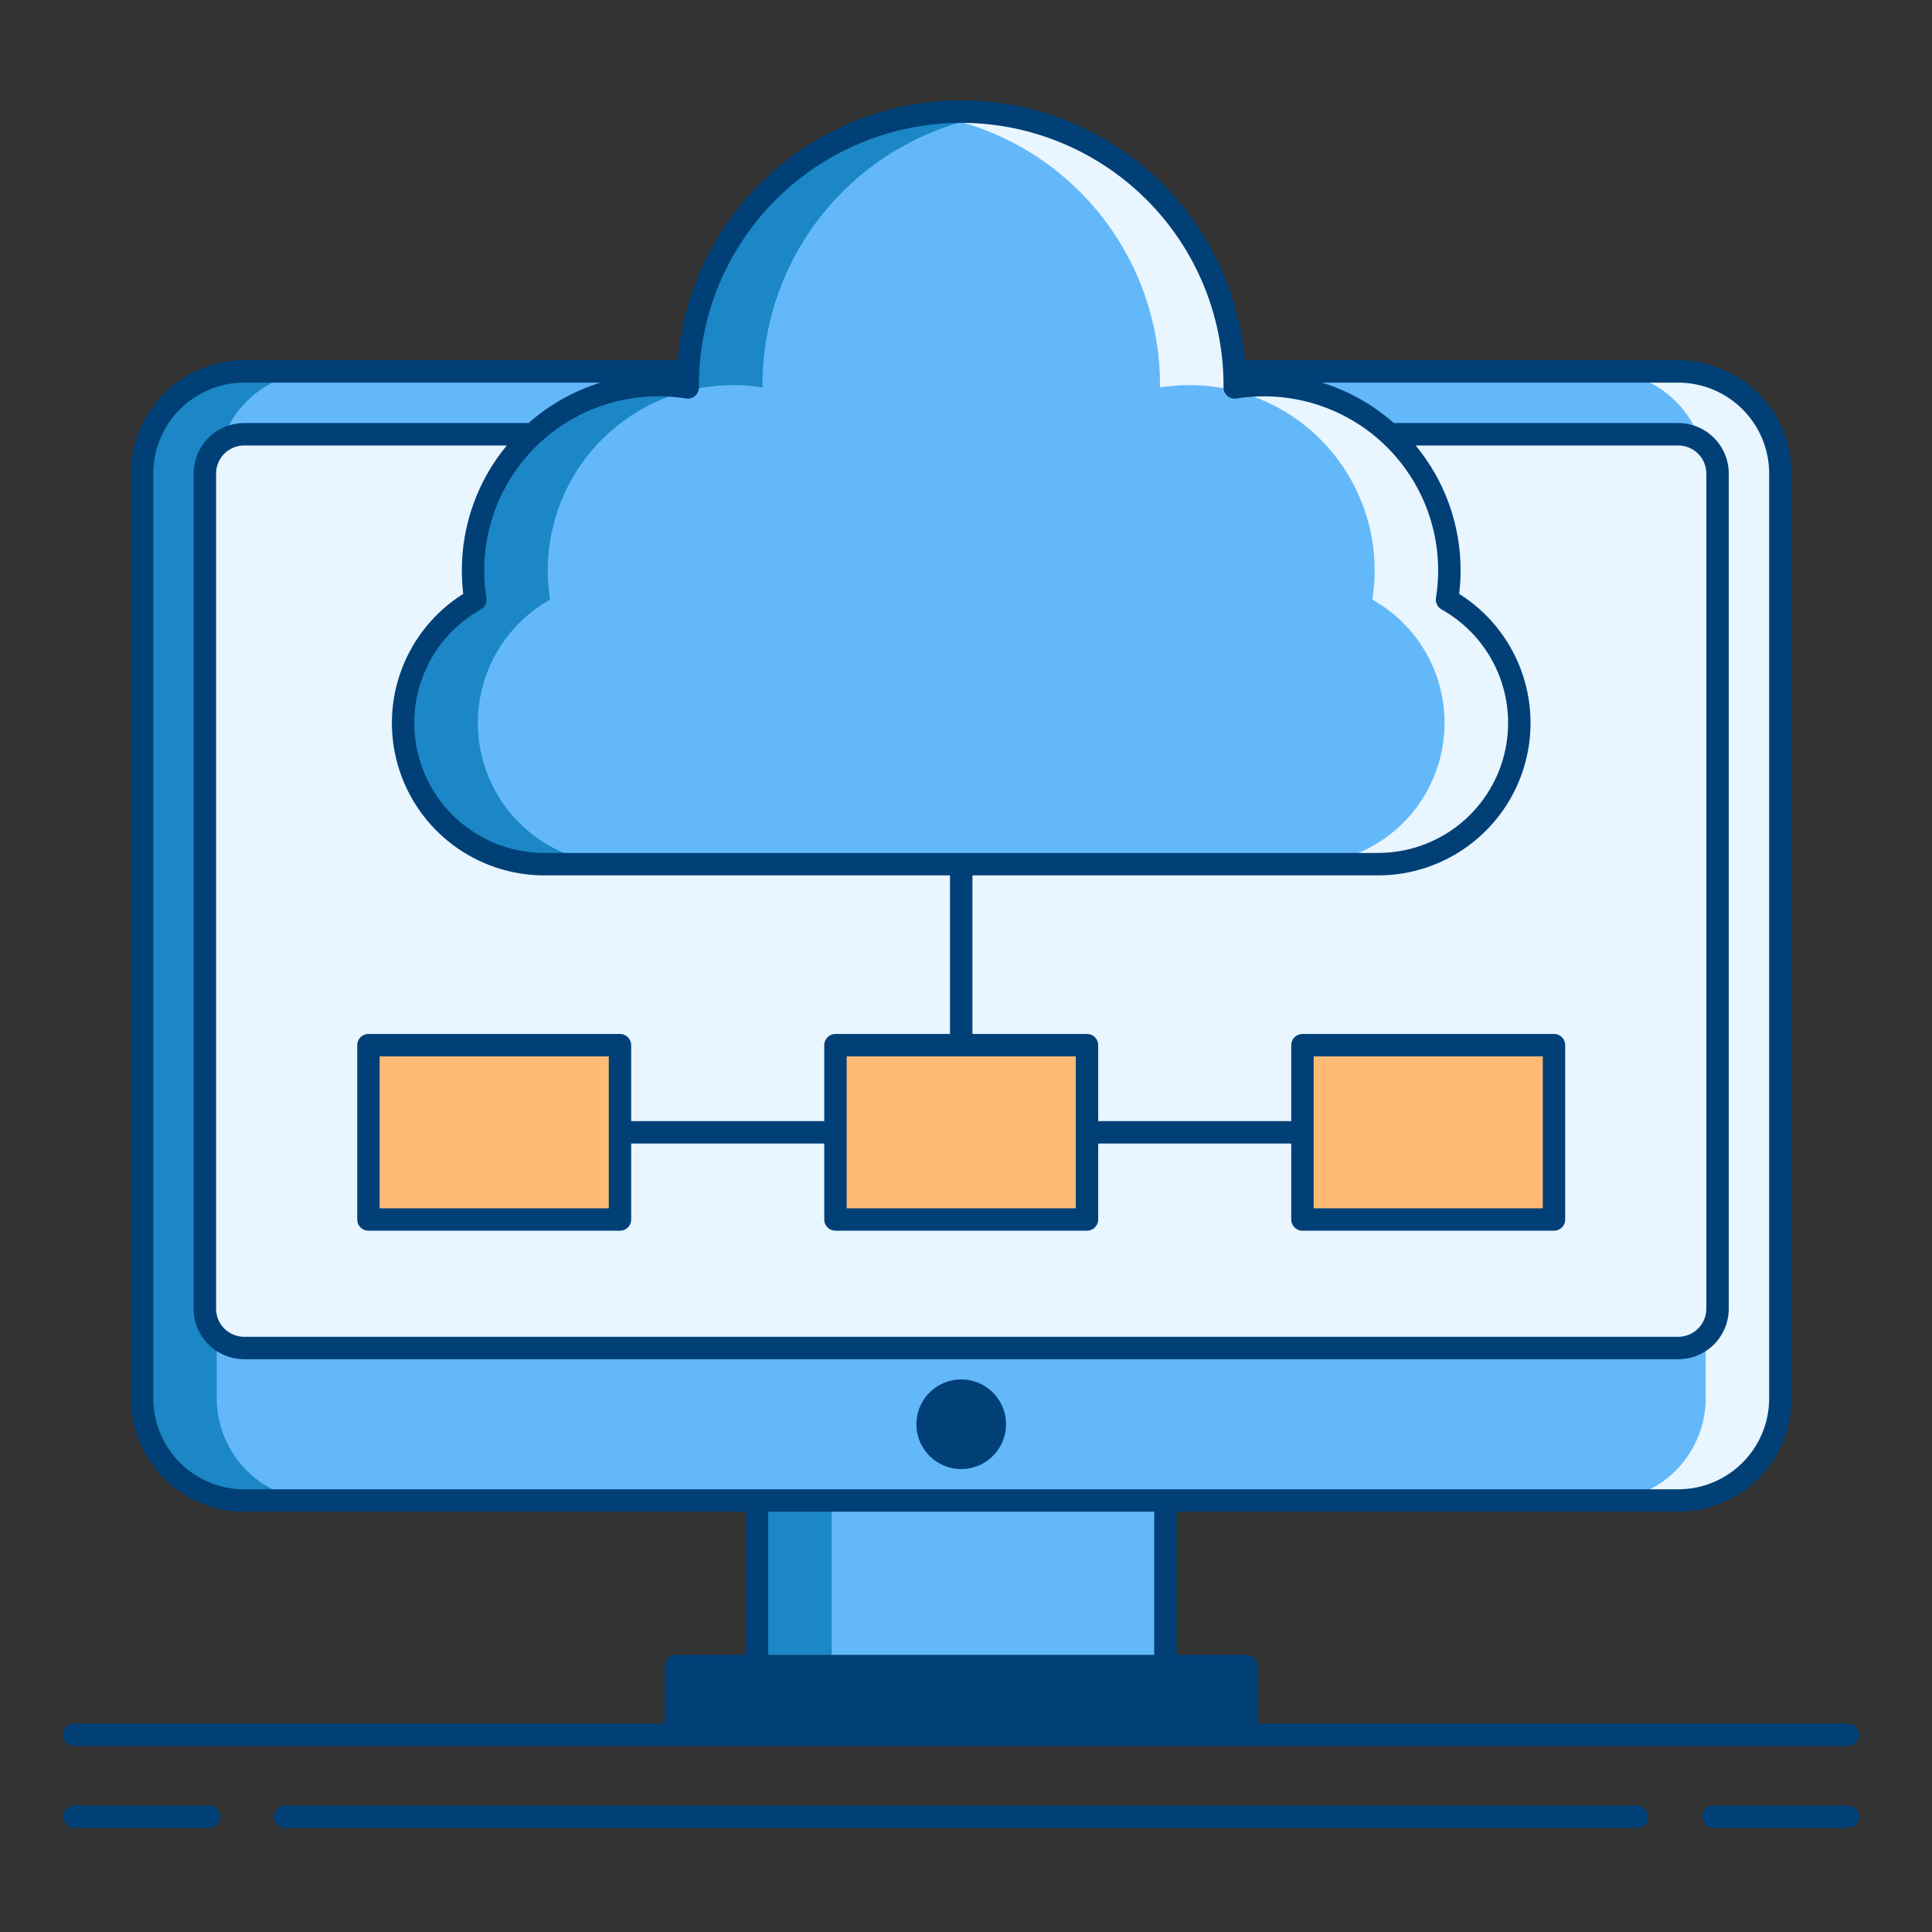 <?xml version="1.0" encoding="UTF-8"?>
<svg xmlns="http://www.w3.org/2000/svg" width="101" height="101" viewBox="0 0 101 101" fill="none">
  <rect x="0" y="0" width="101" height="101" fill="#333333" stroke="none"/>
  <path d="M87.736 19.417H12.764C9.816 19.417 7.426 21.807 7.426 24.755V73.105C7.426 76.053 9.816 78.443 12.764 78.443H87.736C90.684 78.443 93.074 76.053 93.074 73.105V24.755C93.074 21.807 90.684 19.417 87.736 19.417Z" fill="#63B8FA"></path>
  <path d="M11.332 73.105V24.755C11.334 23.34 11.897 21.983 12.897 20.982C13.898 19.982 15.255 19.419 16.67 19.417H12.764C11.348 19.419 9.992 19.982 8.991 20.982C7.99 21.983 7.427 23.34 7.426 24.755V73.105C7.427 74.52 7.99 75.877 8.991 76.878C9.992 77.878 11.348 78.441 12.764 78.443H16.67C15.255 78.441 13.898 77.878 12.897 76.878C11.897 75.877 11.334 74.52 11.332 73.105Z" fill="#1B87C6"></path>
  <path d="M89.168 73.105V24.755C89.166 23.34 88.603 21.983 87.603 20.982C86.602 19.982 85.245 19.419 83.83 19.417H87.736C89.151 19.419 90.508 19.982 91.509 20.982C92.51 21.983 93.073 23.34 93.074 24.755V73.105C93.073 74.52 92.51 75.877 91.509 76.878C90.508 77.878 89.151 78.441 87.736 78.443H83.83C85.245 78.441 86.602 77.878 87.603 76.878C88.603 75.877 89.166 74.52 89.168 73.105Z" fill="#E9F5FF"></path>
  <path d="M87.736 22.702H12.764C11.63 22.702 10.71 23.621 10.71 24.755V68.418C10.71 69.552 11.63 70.471 12.764 70.471H87.736C88.87 70.471 89.789 69.552 89.789 68.418V24.755C89.789 23.621 88.87 22.702 87.736 22.702Z" fill="#E9F5FF"></path>
  <path d="M14.617 68.418V24.755C14.618 24.211 14.835 23.69 15.22 23.305C15.604 22.92 16.126 22.703 16.67 22.702H12.764C12.22 22.703 11.698 22.92 11.314 23.305C10.929 23.69 10.712 24.211 10.71 24.755V68.418C10.712 68.962 10.929 69.483 11.314 69.868C11.698 70.252 12.22 70.469 12.764 70.471H16.67C16.126 70.469 15.604 70.252 15.22 69.868C14.835 69.483 14.618 68.962 14.617 68.418Z" fill="#E9F5FF"></path>
  <path d="M85.883 68.418V24.755C85.882 24.211 85.665 23.69 85.28 23.305C84.895 22.92 84.374 22.703 83.83 22.702H87.736C88.28 22.703 88.802 22.92 89.186 23.305C89.571 23.69 89.788 24.211 89.79 24.755V68.418C89.788 68.962 89.571 69.483 89.186 69.868C88.802 70.252 88.28 70.469 87.736 70.471H83.83C84.374 70.469 84.895 70.252 85.28 69.868C85.665 69.483 85.882 68.962 85.883 68.418Z" fill="#E9F5FF"></path>
  <path d="M65.169 87.098H35.332V90.691H65.169V87.098Z" fill="#004077"></path>
  <path d="M39.238 87.098H35.332V90.691H39.238V87.098Z" fill="#004077"></path>
  <path d="M60.925 78.443H39.574V87.098H60.925V78.443Z" fill="#63B8FA"></path>
  <path d="M43.48 78.443H39.574V87.098H43.48V78.443Z" fill="#1B87C6"></path>
  <path d="M50.25 76.214C51.221 76.214 52.008 75.427 52.008 74.457C52.008 73.486 51.221 72.699 50.25 72.699C49.279 72.699 48.492 73.486 48.492 74.457C48.492 75.427 49.279 76.214 50.25 76.214Z" fill="#004077"></path>
  <path d="M32.412 54.639H19.261V63.753H32.412V54.639Z" fill="#FFBB75"></path>
  <path d="M56.826 54.639H43.675V63.753H56.826V54.639Z" fill="#FFBB75"></path>
  <path d="M81.24 54.639H68.089V63.753H81.24V54.639Z" fill="#FFBB75"></path>
  <path d="M75.649 31.35C75.891 29.838 75.771 28.289 75.299 26.832C74.826 25.375 74.015 24.05 72.931 22.967C71.847 21.884 70.522 21.074 69.065 20.603C67.607 20.132 66.058 20.013 64.546 20.257C64.546 20.215 64.549 20.175 64.549 20.134C64.549 16.341 63.042 12.704 60.361 10.023C57.679 7.341 54.042 5.835 50.25 5.835C46.458 5.835 42.821 7.341 40.139 10.023C37.458 12.704 35.951 16.341 35.951 20.134C35.951 20.175 35.954 20.216 35.954 20.257C34.442 20.014 32.894 20.133 31.436 20.604C29.979 21.076 28.654 21.886 27.57 22.968C26.486 24.051 25.675 25.375 25.202 26.832C24.73 28.29 24.609 29.838 24.851 31.35C23.706 31.991 22.753 32.925 22.089 34.057C21.425 35.189 21.075 36.477 21.075 37.789C21.075 39.748 21.853 41.627 23.238 43.012C24.623 44.397 26.502 45.175 28.461 45.175H72.04C73.999 45.175 75.877 44.397 77.262 43.012C78.647 41.627 79.425 39.748 79.425 37.789C79.425 36.477 79.075 35.189 78.411 34.057C77.747 32.925 76.794 31.991 75.649 31.35Z" fill="#63B8FA"></path>
  <path d="M24.981 37.789C24.981 36.477 25.331 35.188 25.995 34.056C26.659 32.924 27.612 31.989 28.757 31.348C28.516 29.836 28.636 28.288 29.109 26.83C29.581 25.373 30.393 24.049 31.476 22.966C32.56 21.884 33.885 21.073 35.342 20.602C36.8 20.131 38.348 20.012 39.861 20.255C39.861 20.214 39.857 20.173 39.857 20.132C39.858 16.678 41.109 13.342 43.379 10.739C45.648 8.137 48.782 6.443 52.203 5.971C50.179 5.69 48.119 5.846 46.16 6.429C44.202 7.011 42.392 8.008 40.851 9.35C39.311 10.692 38.076 12.349 37.231 14.21C36.386 16.07 35.949 18.09 35.951 20.133C35.951 20.174 35.954 20.214 35.954 20.256C34.442 20.013 32.893 20.132 31.436 20.603C29.979 21.075 28.654 21.885 27.57 22.968C26.486 24.05 25.675 25.375 25.202 26.832C24.73 28.289 24.609 29.837 24.851 31.35C23.424 32.147 22.302 33.395 21.66 34.899C21.019 36.403 20.895 38.078 21.308 39.66C21.721 41.241 22.647 42.642 23.942 43.64C25.236 44.639 26.826 45.18 28.46 45.178H32.367C31.397 45.178 30.436 44.987 29.54 44.615C28.643 44.244 27.829 43.7 27.143 43.014C26.457 42.327 25.913 41.513 25.542 40.616C25.171 39.72 24.98 38.759 24.981 37.789Z" fill="#1B87C6"></path>
  <path d="M75.519 37.789C75.519 36.477 75.169 35.188 74.505 34.056C73.841 32.924 72.888 31.989 71.743 31.348C71.984 29.836 71.864 28.288 71.391 26.83C70.919 25.373 70.107 24.049 69.024 22.966C67.94 21.884 66.615 21.073 65.158 20.602C63.7 20.131 62.152 20.012 60.639 20.255C60.639 20.214 60.643 20.173 60.643 20.132C60.642 16.678 59.391 13.342 57.121 10.739C54.852 8.137 51.718 6.443 48.297 5.971C50.321 5.69 52.381 5.846 54.34 6.429C56.298 7.011 58.108 8.008 59.649 9.35C61.189 10.692 62.424 12.349 63.269 14.21C64.114 16.07 64.551 18.09 64.549 20.133C64.549 20.174 64.546 20.214 64.546 20.256C66.058 20.013 67.607 20.132 69.064 20.603C70.522 21.075 71.846 21.885 72.93 22.968C74.013 24.05 74.825 25.375 75.298 26.832C75.77 28.289 75.891 29.837 75.649 31.35C77.076 32.147 78.198 33.395 78.84 34.899C79.481 36.403 79.605 38.078 79.192 39.66C78.779 41.241 77.853 42.642 76.558 43.64C75.264 44.639 73.674 45.18 72.04 45.178H68.133C69.103 45.178 70.064 44.987 70.96 44.615C71.857 44.244 72.671 43.7 73.357 43.014C74.043 42.327 74.587 41.513 74.958 40.616C75.329 39.72 75.519 38.759 75.519 37.789Z" fill="#E9F5FF"></path>
  <path d="M50.25 76.8C50.714 76.8 51.167 76.663 51.552 76.405C51.938 76.148 52.238 75.782 52.415 75.353C52.593 74.925 52.639 74.454 52.549 73.999C52.458 73.545 52.235 73.127 51.907 72.799C51.58 72.472 51.162 72.248 50.707 72.158C50.253 72.067 49.781 72.114 49.353 72.291C48.925 72.469 48.559 72.769 48.301 73.154C48.044 73.54 47.906 73.993 47.906 74.457C47.907 75.078 48.154 75.674 48.593 76.113C49.033 76.552 49.629 76.8 50.25 76.8ZM50.25 73.285C50.482 73.285 50.708 73.353 50.901 73.482C51.094 73.611 51.244 73.794 51.333 74.008C51.421 74.222 51.445 74.458 51.399 74.685C51.354 74.913 51.242 75.121 51.079 75.285C50.915 75.449 50.706 75.561 50.479 75.606C50.251 75.651 50.016 75.628 49.801 75.539C49.587 75.451 49.404 75.3 49.276 75.108C49.147 74.915 49.078 74.688 49.078 74.457C49.078 74.146 49.202 73.848 49.421 73.628C49.641 73.408 49.939 73.285 50.25 73.285Z" fill="#004077"></path>
  <path d="M10.923 94.391H3.892C3.736 94.391 3.587 94.452 3.477 94.562C3.368 94.672 3.306 94.821 3.306 94.977C3.306 95.132 3.368 95.281 3.477 95.391C3.587 95.501 3.736 95.562 3.892 95.562H10.923C11.078 95.562 11.227 95.501 11.337 95.391C11.447 95.281 11.509 95.132 11.509 94.977C11.509 94.821 11.447 94.672 11.337 94.562C11.227 94.452 11.078 94.391 10.923 94.391Z" fill="#004077"></path>
  <path d="M96.609 94.391H89.578C89.423 94.391 89.274 94.452 89.164 94.562C89.054 94.672 88.992 94.821 88.992 94.977C88.992 95.132 89.054 95.281 89.164 95.391C89.274 95.501 89.423 95.562 89.578 95.562H96.609C96.765 95.562 96.914 95.501 97.024 95.391C97.134 95.281 97.195 95.132 97.195 94.977C97.195 94.821 97.134 94.672 97.024 94.562C96.914 94.452 96.765 94.391 96.609 94.391Z" fill="#004077"></path>
  <path d="M85.593 94.391H14.907C14.751 94.391 14.602 94.452 14.492 94.562C14.382 94.672 14.321 94.821 14.321 94.977C14.321 95.132 14.382 95.281 14.492 95.391C14.602 95.501 14.751 95.562 14.907 95.562H85.593C85.749 95.562 85.898 95.501 86.008 95.391C86.118 95.281 86.179 95.132 86.179 94.977C86.179 94.821 86.118 94.672 86.008 94.562C85.898 94.452 85.749 94.391 85.593 94.391Z" fill="#004077"></path>
  <path d="M3.891 91.277H96.609C96.765 91.277 96.914 91.216 97.024 91.106C97.134 90.996 97.195 90.847 97.195 90.691C97.195 90.536 97.134 90.387 97.024 90.277C96.914 90.167 96.765 90.106 96.609 90.106H65.754V87.098C65.754 86.942 65.693 86.793 65.583 86.683C65.473 86.573 65.324 86.512 65.168 86.512H61.511V79.029H87.737C89.307 79.027 90.813 78.402 91.923 77.292C93.034 76.181 93.658 74.676 93.66 73.105V24.755C93.658 23.185 93.034 21.679 91.923 20.568C90.813 19.458 89.307 18.833 87.737 18.831H65.078C64.753 15.123 63.05 11.671 60.305 9.157C57.56 6.643 53.972 5.248 50.25 5.248C46.528 5.248 42.94 6.643 40.195 9.157C37.45 11.671 35.747 15.123 35.422 18.831H12.763C11.193 18.833 9.687 19.458 8.577 20.568C7.466 21.679 6.842 23.185 6.84 24.755V73.105C6.842 74.676 7.466 76.181 8.577 77.292C9.687 78.402 11.193 79.027 12.763 79.029H38.989V86.512H35.332C35.176 86.512 35.027 86.574 34.917 86.684C34.807 86.794 34.746 86.943 34.746 87.098V90.106H3.891C3.735 90.106 3.586 90.168 3.476 90.278C3.366 90.387 3.305 90.536 3.305 90.692C3.305 90.847 3.366 90.996 3.476 91.106C3.586 91.216 3.735 91.278 3.891 91.278V91.277ZM50.25 6.422C53.885 6.426 57.37 7.872 59.941 10.442C62.512 13.012 63.958 16.497 63.963 20.133L63.96 20.256C63.96 20.341 63.978 20.424 64.014 20.502C64.049 20.578 64.101 20.647 64.166 20.702C64.23 20.757 64.306 20.797 64.388 20.82C64.469 20.843 64.555 20.848 64.639 20.834C66.059 20.606 67.514 20.718 68.883 21.161C70.253 21.604 71.498 22.365 72.515 23.382C73.533 24.399 74.296 25.643 74.739 27.012C75.183 28.381 75.296 29.836 75.068 31.257C75.05 31.375 75.067 31.496 75.12 31.604C75.172 31.712 75.256 31.801 75.36 31.86C76.674 32.594 77.706 33.743 78.296 35.127C78.886 36.511 79 38.052 78.621 39.508C78.241 40.964 77.389 42.253 76.198 43.172C75.007 44.092 73.544 44.59 72.04 44.59H28.46C26.956 44.591 25.493 44.093 24.302 43.173C23.11 42.254 22.258 40.965 21.878 39.509C21.498 38.053 21.612 36.512 22.202 35.128C22.792 33.743 23.824 32.594 25.138 31.86C25.242 31.801 25.326 31.712 25.378 31.604C25.43 31.497 25.448 31.376 25.43 31.257C25.354 30.781 25.316 30.3 25.316 29.818C25.315 28.5 25.601 27.198 26.153 26.002C26.706 24.806 27.511 23.744 28.514 22.89C29.517 22.035 30.694 21.409 31.962 21.054C33.231 20.699 34.562 20.623 35.862 20.833C35.947 20.846 36.032 20.841 36.114 20.818C36.196 20.794 36.271 20.754 36.336 20.698C36.4 20.643 36.452 20.574 36.487 20.497C36.522 20.419 36.54 20.335 36.539 20.25L36.535 20.133C36.54 16.497 37.987 13.012 40.558 10.442C43.129 7.871 46.614 6.426 50.25 6.422ZM24.217 31.046C22.753 31.966 21.628 33.337 21.011 34.952C20.394 36.568 20.32 38.34 20.799 40.002C21.278 41.663 22.284 43.124 23.666 44.163C25.048 45.202 26.731 45.764 28.46 45.763H49.664V54.053H43.675C43.519 54.053 43.37 54.115 43.26 54.225C43.15 54.335 43.089 54.484 43.089 54.639V58.609H32.997V54.639C32.997 54.483 32.935 54.334 32.826 54.224C32.716 54.114 32.567 54.053 32.411 54.053H19.261C19.105 54.053 18.956 54.114 18.846 54.224C18.736 54.334 18.675 54.483 18.675 54.639V63.753C18.675 63.908 18.736 64.058 18.846 64.167C18.956 64.277 19.105 64.339 19.261 64.339H32.411C32.567 64.339 32.716 64.277 32.826 64.167C32.935 64.058 32.997 63.908 32.997 63.753V59.781H43.089V63.753C43.089 63.908 43.15 64.057 43.26 64.167C43.37 64.277 43.519 64.339 43.675 64.339H56.825C56.981 64.339 57.13 64.277 57.24 64.167C57.35 64.057 57.411 63.908 57.411 63.753V59.781H67.503V63.753C67.503 63.908 67.564 64.057 67.674 64.167C67.784 64.277 67.933 64.339 68.089 64.339H81.239C81.395 64.339 81.544 64.277 81.654 64.167C81.764 64.057 81.825 63.908 81.825 63.753V54.639C81.825 54.483 81.764 54.334 81.654 54.224C81.544 54.114 81.395 54.053 81.239 54.053H68.089C67.933 54.053 67.784 54.114 67.674 54.224C67.564 54.334 67.503 54.483 67.503 54.639V58.609H57.411V54.639C57.411 54.483 57.35 54.334 57.24 54.224C57.13 54.114 56.981 54.053 56.825 54.053H50.836V45.763H72.04C73.769 45.764 75.451 45.202 76.833 44.163C78.215 43.123 79.222 41.663 79.701 40.001C80.18 38.34 80.105 36.568 79.489 34.952C78.872 33.337 77.747 31.965 76.282 31.046C76.331 30.639 76.356 30.229 76.356 29.819C76.358 27.434 75.527 25.124 74.006 23.288H87.736C88.125 23.288 88.498 23.443 88.773 23.718C89.048 23.993 89.203 24.366 89.203 24.755V68.418C89.203 68.806 89.048 69.179 88.773 69.454C88.498 69.73 88.125 69.884 87.736 69.885H12.763C12.374 69.884 12.002 69.73 11.726 69.454C11.452 69.179 11.297 68.806 11.296 68.418V24.755C11.297 24.366 11.452 23.993 11.726 23.718C12.002 23.443 12.374 23.288 12.763 23.288H26.493C24.972 25.125 24.141 27.436 24.144 29.82C24.144 30.23 24.169 30.639 24.217 31.046ZM56.239 63.167H44.261V55.225H56.239V63.167ZM31.825 55.225V63.167H19.846V55.225H31.825ZM68.675 55.225H80.653V63.167H68.675V55.225ZM8.012 73.105V24.755C8.013 23.495 8.514 22.287 9.405 21.397C10.296 20.506 11.504 20.005 12.763 20.003H31.39C30.001 20.434 28.719 21.155 27.629 22.118C27.622 22.118 27.614 22.116 27.606 22.116H12.762C12.062 22.117 11.392 22.395 10.897 22.89C10.402 23.385 10.124 24.055 10.123 24.755V68.418C10.124 69.117 10.402 69.788 10.897 70.283C11.392 70.778 12.062 71.056 12.762 71.057H87.737C88.436 71.056 89.107 70.778 89.602 70.283C90.096 69.788 90.375 69.117 90.375 68.418V24.755C90.375 24.055 90.096 23.385 89.602 22.89C89.107 22.395 88.436 22.117 87.737 22.116H72.867C71.778 21.154 70.497 20.433 69.109 20.003H87.736C88.996 20.004 90.204 20.505 91.095 21.396C91.986 22.287 92.487 23.495 92.488 24.755V73.105C92.487 74.365 91.986 75.573 91.095 76.464C90.204 77.355 88.996 77.856 87.737 77.857H12.763C11.504 77.856 10.296 77.355 9.405 76.464C8.514 75.573 8.013 74.365 8.012 73.105ZM40.16 79.029H60.339V86.512H40.16L40.16 79.029ZM35.918 87.684H64.583V90.106H35.918V87.684Z" fill="#004077"></path>
</svg>
